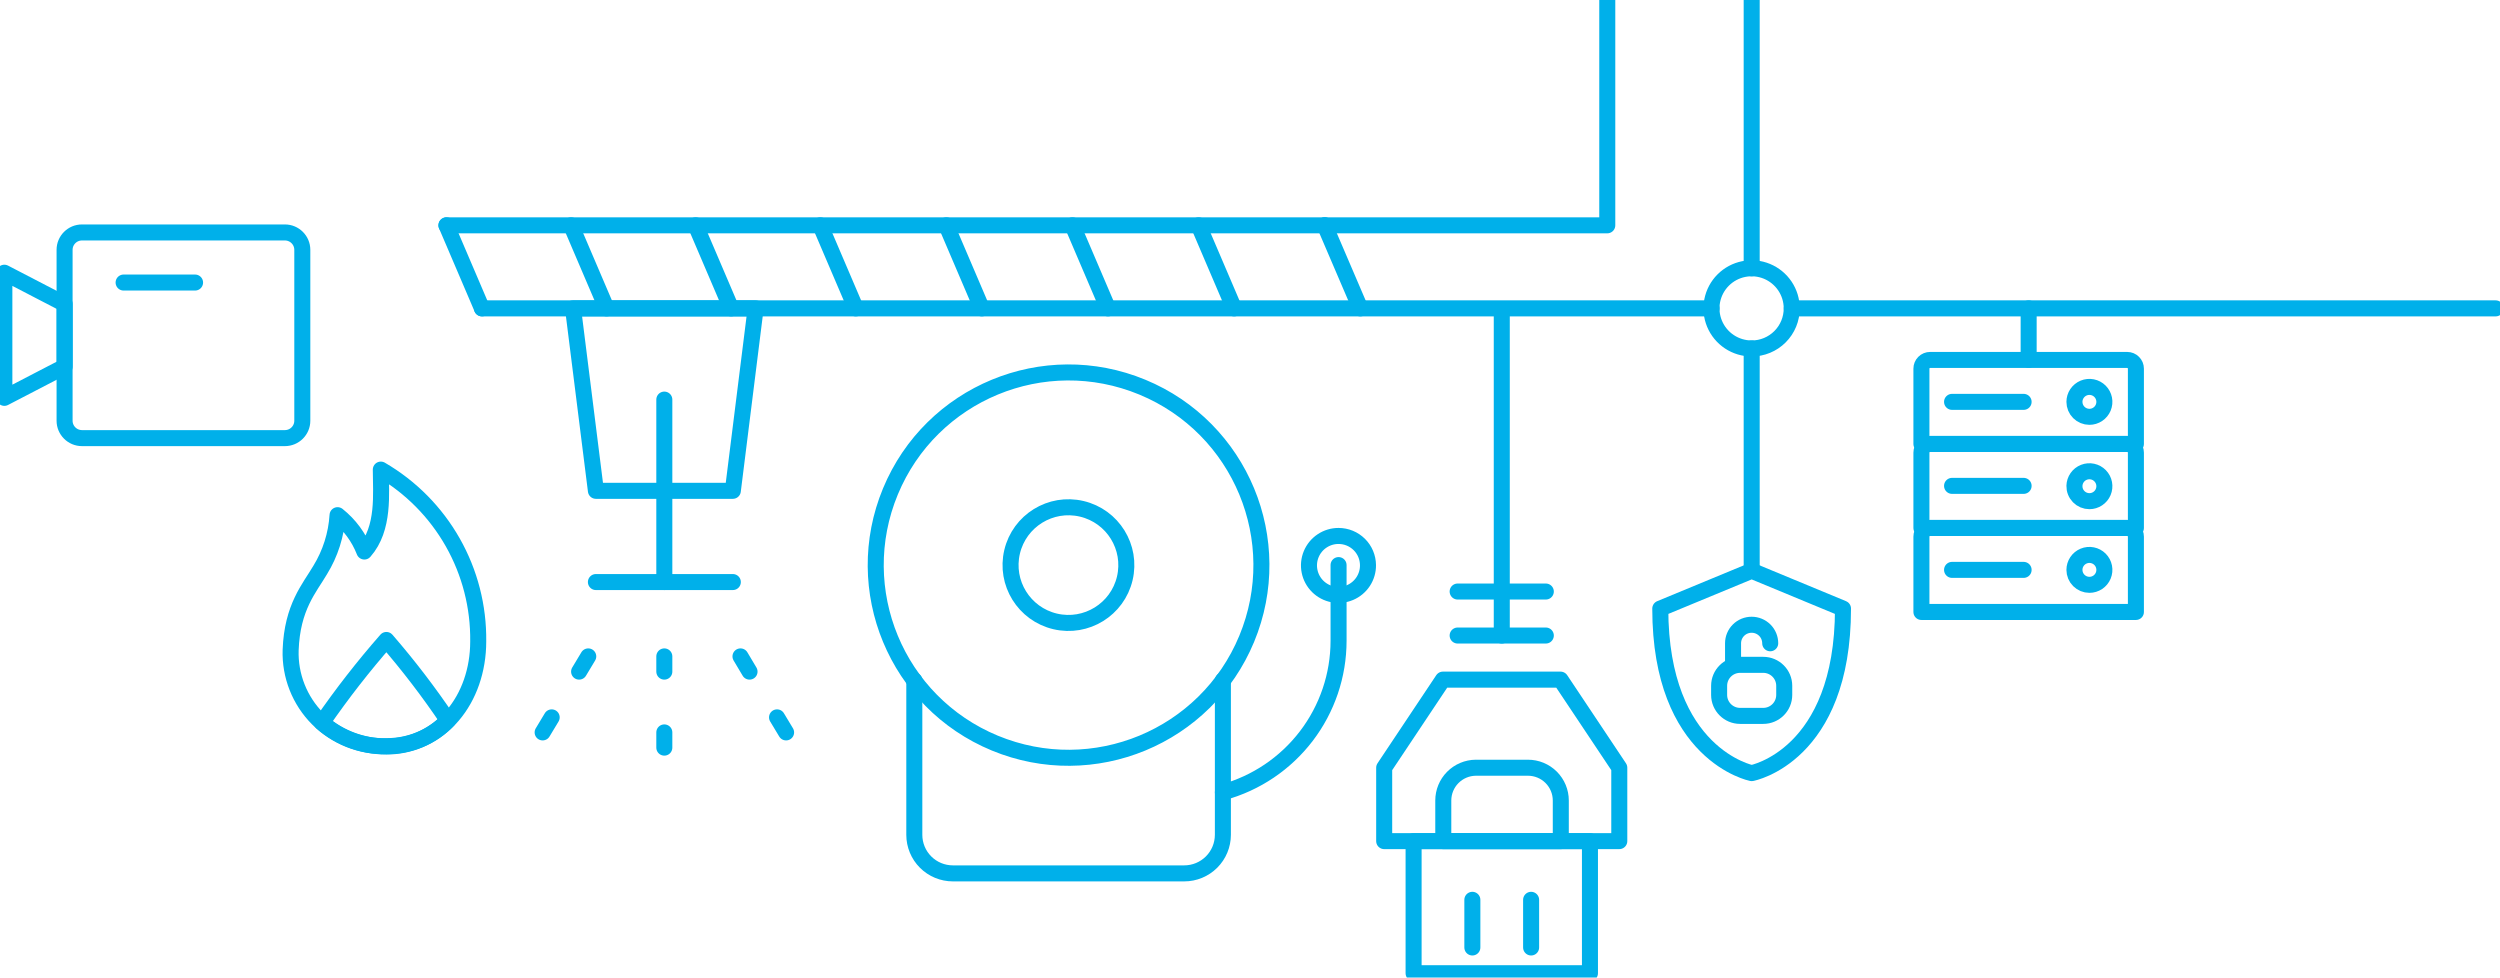 <svg width="312" height="122" viewBox="0 58 312 122" fill="none" xmlns="http://www.w3.org/2000/svg">
    <g clip-path="url(#clip0)">
        <path d="M198.426 162.972H176.417V179.458H198.426V162.972Z" stroke="#00B0EA" stroke-width="2" stroke-linecap="round" stroke-linejoin="round"/>
        <path d="M194.754 142.817H180.078L172.746 153.811V162.971H202.087V153.811L194.754 142.817Z" stroke="#00B0EA" stroke-width="2" stroke-linecap="round" stroke-linejoin="round"/>
        <path d="M183.75 170.297V176.245" stroke="#00B0EA" stroke-width="2" stroke-linecap="round" stroke-linejoin="round"/>
        <path d="M191.083 170.297V176.245" stroke="#00B0EA" stroke-width="2" stroke-linecap="round" stroke-linejoin="round"/>
        <path d="M181.914 131.823H192.918" stroke="#00B0EA" stroke-width="2" stroke-linecap="round" stroke-linejoin="round"/>
        <path d="M181.914 137.314H192.918" stroke="#00B0EA" stroke-width="2" stroke-linecap="round" stroke-linejoin="round"/>
        <path d="M184.174 153.812H190.691C191.778 153.812 192.819 154.243 193.587 155.01C194.355 155.777 194.787 156.818 194.787 157.903V162.972H180.122V157.903C180.122 156.825 180.547 155.791 181.306 155.025C182.064 154.259 183.095 153.823 184.174 153.812V153.812Z" stroke="#00B0EA" stroke-width="2" stroke-linecap="round" stroke-linejoin="round"/>
        <path d="M187.422 137.315V96.583" stroke="#00B0EA" stroke-width="2" stroke-linecap="round" stroke-linejoin="round"/>
        <path d="M218.61 129.229V101.488" stroke="#00B0EA" stroke-width="2" stroke-linecap="round" stroke-linejoin="round"/>
        <path d="M218.61 154.484C218.61 154.484 207.203 152.227 207.203 133.95L218.61 129.229L230.005 133.95C230.005 152.368 218.61 154.484 218.61 154.484Z" stroke="#00B0EA" stroke-width="2" stroke-linecap="round" stroke-linejoin="round"/>
        <path d="M217.165 147.343H220.054C221.5 147.343 222.672 146.171 222.672 144.727V143.587C222.672 142.143 221.5 140.972 220.054 140.972H217.165C215.719 140.972 214.547 142.143 214.547 143.587V144.727C214.547 146.171 215.719 147.343 217.165 147.343Z" stroke="#00B0EA" stroke-width="2" stroke-linecap="round" stroke-linejoin="round"/>
        <path d="M220.923 138.28C220.923 137.667 220.68 137.079 220.246 136.646C219.812 136.212 219.223 135.969 218.61 135.969C218.305 135.967 218.003 136.026 217.721 136.141C217.439 136.257 217.182 136.427 216.966 136.642C216.75 136.857 216.579 137.112 216.462 137.393C216.345 137.674 216.285 137.976 216.285 138.28V140.972" stroke="#00B0EA" stroke-width="2" stroke-linecap="round" stroke-linejoin="round"/>
        <path d="M165.326 86.12H200.588V0.543" stroke="#00B0EA" stroke-width="2" stroke-linecap="round" stroke-linejoin="round"/>
        <path d="M165.326 86.12H55.717" stroke="#00B0EA" stroke-width="2" stroke-linecap="round" stroke-linejoin="round"/>
        <path d="M213.602 96.485H60.149" stroke="#00B0EA" stroke-width="2" stroke-linecap="round" stroke-linejoin="round"/>
        <path d="M106.806 96.485L102.374 86.12" stroke="#00B0EA" stroke-width="2" stroke-linecap="round" stroke-linejoin="round"/>
        <path d="M91.25 96.485L86.818 86.12" stroke="#00B0EA" stroke-width="2" stroke-linecap="round" stroke-linejoin="round"/>
        <path d="M122.536 96.485L118.104 86.12" stroke="#00B0EA" stroke-width="2" stroke-linecap="round" stroke-linejoin="round"/>
        <path d="M138.277 96.485L133.845 86.12" stroke="#00B0EA" stroke-width="2" stroke-linecap="round" stroke-linejoin="round"/>
        <path d="M154.017 96.485L149.585 86.12" stroke="#00B0EA" stroke-width="2" stroke-linecap="round" stroke-linejoin="round"/>
        <path d="M169.769 96.485L165.326 86.12" stroke="#00B0EA" stroke-width="2" stroke-linecap="round" stroke-linejoin="round"/>
        <path d="M75.705 96.485L71.273 86.12" stroke="#00B0EA" stroke-width="2" stroke-linecap="round" stroke-linejoin="round"/>
        <path d="M60.149 96.485L55.717 86.12" stroke="#00B0EA" stroke-width="2" stroke-linecap="round" stroke-linejoin="round"/>
        <path d="M74.369 119.255H91.457L94.303 96.485H71.512L74.369 119.255Z" stroke="#00B0EA" stroke-width="2" stroke-linecap="round" stroke-linejoin="round"/>
        <path d="M82.907 130.64V107.87" stroke="#00B0EA" stroke-width="2" stroke-linecap="round" stroke-linejoin="round"/>
        <path d="M91.457 130.64H74.369" stroke="#00B0EA" stroke-width="2" stroke-linecap="round" stroke-linejoin="round"/>
        <path d="M82.907 139.919V141.818" stroke="#00B0EA" stroke-width="2" stroke-linecap="round" stroke-linejoin="round"/>
        <path d="M82.907 149.405V151.304" stroke="#00B0EA" stroke-width="2" stroke-linecap="round" stroke-linejoin="round"/>
        <path d="M96.975 147.528L98.105 149.405" stroke="#00B0EA" stroke-width="2" stroke-linecap="round" stroke-linejoin="round"/>
        <path d="M92.413 139.919L93.542 141.818" stroke="#00B0EA" stroke-width="2" stroke-linecap="round" stroke-linejoin="round"/>
        <path d="M68.85 147.528L67.721 149.405" stroke="#00B0EA" stroke-width="2" stroke-linecap="round" stroke-linejoin="round"/>
        <path d="M73.413 139.919L72.272 141.818" stroke="#00B0EA" stroke-width="2" stroke-linecap="round" stroke-linejoin="round"/>
        <path d="M218.61 15.965V91.481" stroke="#00B0EA" stroke-width="2" stroke-linecap="round" stroke-linejoin="round"/>
        <path d="M155.588 137.727C160.673 125.46 154.843 111.398 142.566 106.317C130.288 101.236 116.213 107.061 111.127 119.327C106.042 131.593 111.872 145.656 124.15 150.737C136.427 155.818 150.502 149.993 155.588 137.727Z" stroke="#00B0EA" stroke-width="2" stroke-linecap="round" stroke-linejoin="round"/>
        <path d="M140.373 130.183C141.289 126.304 138.884 122.416 135.001 121.501C131.118 120.585 127.228 122.988 126.311 126.867C125.395 130.747 127.799 134.634 131.682 135.55C135.565 136.465 139.456 134.062 140.373 130.183Z" stroke="#00B0EA" stroke-width="2" stroke-linecap="round" stroke-linejoin="round"/>
        <path d="M170.725 128.523C170.734 129.253 170.525 129.969 170.125 130.58C169.725 131.191 169.152 131.669 168.479 131.954C167.807 132.239 167.064 132.318 166.347 132.18C165.629 132.042 164.969 131.694 164.45 131.18C163.931 130.666 163.577 130.01 163.433 129.294C163.288 128.578 163.36 127.836 163.639 127.161C163.918 126.487 164.392 125.91 165 125.505C165.608 125.1 166.323 124.885 167.053 124.887C168.021 124.887 168.95 125.269 169.638 125.95C170.326 126.631 170.716 127.556 170.725 128.523V128.523Z" stroke="#00B0EA" stroke-width="2" stroke-linecap="round" stroke-linejoin="round"/>
        <path d="M167.053 128.523V137.977C167.05 142.272 165.636 146.448 163.028 149.864C160.42 153.279 156.762 155.745 152.616 156.883" stroke="#00B0EA" stroke-width="2" stroke-linecap="round" stroke-linejoin="round"/>
        <path d="M114.106 142.904V162.19C114.106 162.821 114.231 163.446 114.473 164.03C114.714 164.613 115.069 165.143 115.516 165.59C115.963 166.036 116.493 166.39 117.077 166.632C117.661 166.873 118.287 166.998 118.919 166.998H147.793C149.07 166.998 150.295 166.492 151.2 165.59C152.104 164.689 152.613 163.466 152.616 162.19V142.904" stroke="#00B0EA" stroke-width="2" stroke-linecap="round" stroke-linejoin="round"/>
        <path d="M223.607 96.485C223.607 95.495 223.313 94.527 222.762 93.704C222.211 92.881 221.428 92.24 220.513 91.861C219.597 91.483 218.59 91.384 217.618 91.578C216.646 91.772 215.754 92.25 215.054 92.951C214.354 93.651 213.878 94.544 213.686 95.515C213.494 96.487 213.595 97.493 213.975 98.407C214.356 99.321 215 100.102 215.825 100.65C216.65 101.199 217.619 101.49 218.61 101.488C219.267 101.488 219.918 101.359 220.524 101.107C221.131 100.855 221.683 100.487 222.147 100.022C222.611 99.557 222.979 99.006 223.229 98.399C223.48 97.792 223.608 97.141 223.607 96.485Z" stroke="#00B0EA" stroke-width="2" stroke-linecap="round" stroke-linejoin="round"/>
        <path d="M266.56 113.405H239.793V104.006C239.793 103.719 239.907 103.443 240.111 103.239C240.315 103.035 240.591 102.921 240.879 102.921H265.473C265.761 102.921 266.038 103.035 266.241 103.239C266.445 103.443 266.56 103.719 266.56 104.006V113.405Z" stroke="#00B0EA" stroke-width="2" stroke-linecap="round" stroke-linejoin="round"/>
        <path d="M258.89 108.152C258.89 107.783 259 107.422 259.205 107.115C259.41 106.808 259.702 106.569 260.044 106.427C260.385 106.286 260.761 106.249 261.123 106.321C261.486 106.393 261.818 106.571 262.08 106.832C262.341 107.093 262.519 107.426 262.591 107.788C262.663 108.15 262.626 108.525 262.485 108.867C262.343 109.208 262.104 109.499 261.797 109.704C261.489 109.909 261.128 110.019 260.759 110.019C260.263 110.019 259.788 109.822 259.437 109.472C259.087 109.122 258.89 108.647 258.89 108.152V108.152Z" stroke="#00B0EA" stroke-width="2" stroke-linecap="round" stroke-linejoin="round"/>
        <path d="M252.546 108.152H243.617" stroke="#00B0EA" stroke-width="2" stroke-linecap="round" stroke-linejoin="round"/>
        <path d="M266.56 123.889H239.793V114.49C239.793 114.202 239.907 113.926 240.111 113.723C240.315 113.519 240.591 113.405 240.879 113.405H265.473C265.761 113.405 266.038 113.519 266.241 113.723C266.445 113.926 266.56 114.202 266.56 114.49V123.889Z" stroke="#00B0EA" stroke-width="2" stroke-linecap="round" stroke-linejoin="round"/>
        <path d="M258.89 118.636C258.899 118.269 259.016 117.912 259.226 117.611C259.436 117.31 259.731 117.077 260.073 116.943C260.415 116.808 260.79 116.777 261.149 116.854C261.509 116.931 261.837 117.112 262.094 117.375C262.351 117.637 262.525 117.97 262.594 118.331C262.662 118.692 262.623 119.065 262.48 119.404C262.338 119.742 262.098 120.031 261.792 120.234C261.486 120.438 261.126 120.546 260.759 120.546C260.51 120.546 260.263 120.497 260.033 120.4C259.804 120.304 259.596 120.162 259.422 119.984C259.248 119.806 259.111 119.595 259.02 119.364C258.928 119.132 258.884 118.885 258.89 118.636Z" stroke="#00B0EA" stroke-width="2" stroke-linecap="round" stroke-linejoin="round"/>
        <path d="M252.546 118.636H243.617" stroke="#00B0EA" stroke-width="2" stroke-linecap="round" stroke-linejoin="round"/>
        <path d="M266.56 134.373H239.793V124.974C239.793 124.687 239.907 124.411 240.111 124.207C240.315 124.003 240.591 123.889 240.879 123.889H265.473C265.761 123.889 266.038 124.003 266.241 124.207C266.445 124.411 266.56 124.687 266.56 124.974V134.373Z" stroke="#00B0EA" stroke-width="2" stroke-linecap="round" stroke-linejoin="round"/>
        <path d="M258.89 129.12C258.89 128.751 259 128.39 259.205 128.083C259.41 127.776 259.702 127.537 260.044 127.396C260.385 127.254 260.761 127.218 261.123 127.29C261.486 127.362 261.818 127.539 262.08 127.8C262.341 128.061 262.519 128.394 262.591 128.756C262.663 129.118 262.626 129.494 262.485 129.835C262.343 130.176 262.104 130.467 261.797 130.673C261.489 130.878 261.128 130.987 260.759 130.987C260.263 130.987 259.788 130.79 259.437 130.44C259.087 130.09 258.89 129.616 258.89 129.12V129.12Z" stroke="#00B0EA" stroke-width="2" stroke-linecap="round" stroke-linejoin="round"/>
        <path d="M252.546 129.121H243.617" stroke="#00B0EA" stroke-width="2" stroke-linecap="round" stroke-linejoin="round"/>
        <path d="M311.457 96.485H223.618" stroke="#00B0EA" stroke-width="2" stroke-linecap="round" stroke-linejoin="round"/>
        <path d="M253.176 102.91V96.485" stroke="#00B0EA" stroke-width="2" stroke-linecap="round" stroke-linejoin="round"/>
        <path d="M36.272 139.127C36.221 140.711 36.495 142.289 37.077 143.763C37.658 145.238 38.536 146.578 39.655 147.701C40.774 148.824 42.111 149.707 43.585 150.295C45.058 150.883 46.636 151.164 48.221 151.12C55 151.12 59.682 145.27 59.682 138.042C59.735 133.714 58.638 129.45 56.502 125.684C54.367 121.918 51.269 118.786 47.526 116.607C47.526 119.559 48.015 123.943 45.473 126.83C44.777 125.05 43.623 123.485 42.127 122.294C41.976 124.72 41.23 127.072 39.955 129.142C38.629 131.4 36.468 133.744 36.272 139.127Z" stroke="#00B0EA" stroke-width="2" stroke-linecap="round" stroke-linejoin="round"/>
        <path d="M40.183 148.189C42.66 144.597 45.344 141.15 48.221 137.868C50.984 141.055 53.548 144.408 55.902 147.907C54.909 148.941 53.716 149.763 52.396 150.322C51.076 150.882 49.656 151.168 48.221 151.163C45.273 151.16 42.422 150.105 40.183 148.189V148.189Z" stroke="#00B0EA" stroke-width="2" stroke-linecap="round" stroke-linejoin="round"/>
        <path d="M10.233 112.677H35.555C36.755 112.677 37.728 111.706 37.728 110.507V89.18C37.728 87.982 36.755 87.01 35.555 87.01H10.233C9.033 87.01 8.06 87.982 8.06 89.18L8.06 110.507C8.06 111.706 9.033 112.677 10.233 112.677Z" stroke="#00B0EA" stroke-width="2" stroke-linecap="round" stroke-linejoin="round"/>
        <path d="M0.543 107.653L8.071 103.745V95.942L0.543 92.035V107.653Z" stroke="#00B0EA" stroke-width="2" stroke-linecap="round" stroke-linejoin="round"/>
        <path d="M24.344 93.262H15.426" stroke="#00B0EA" stroke-width="2" stroke-linecap="round" stroke-linejoin="round"/>
    </g>
    <defs>
        <clipPath id="clip0">
            <rect width="312" height="180" fill="white"/>
        </clipPath>
    </defs>
</svg>
